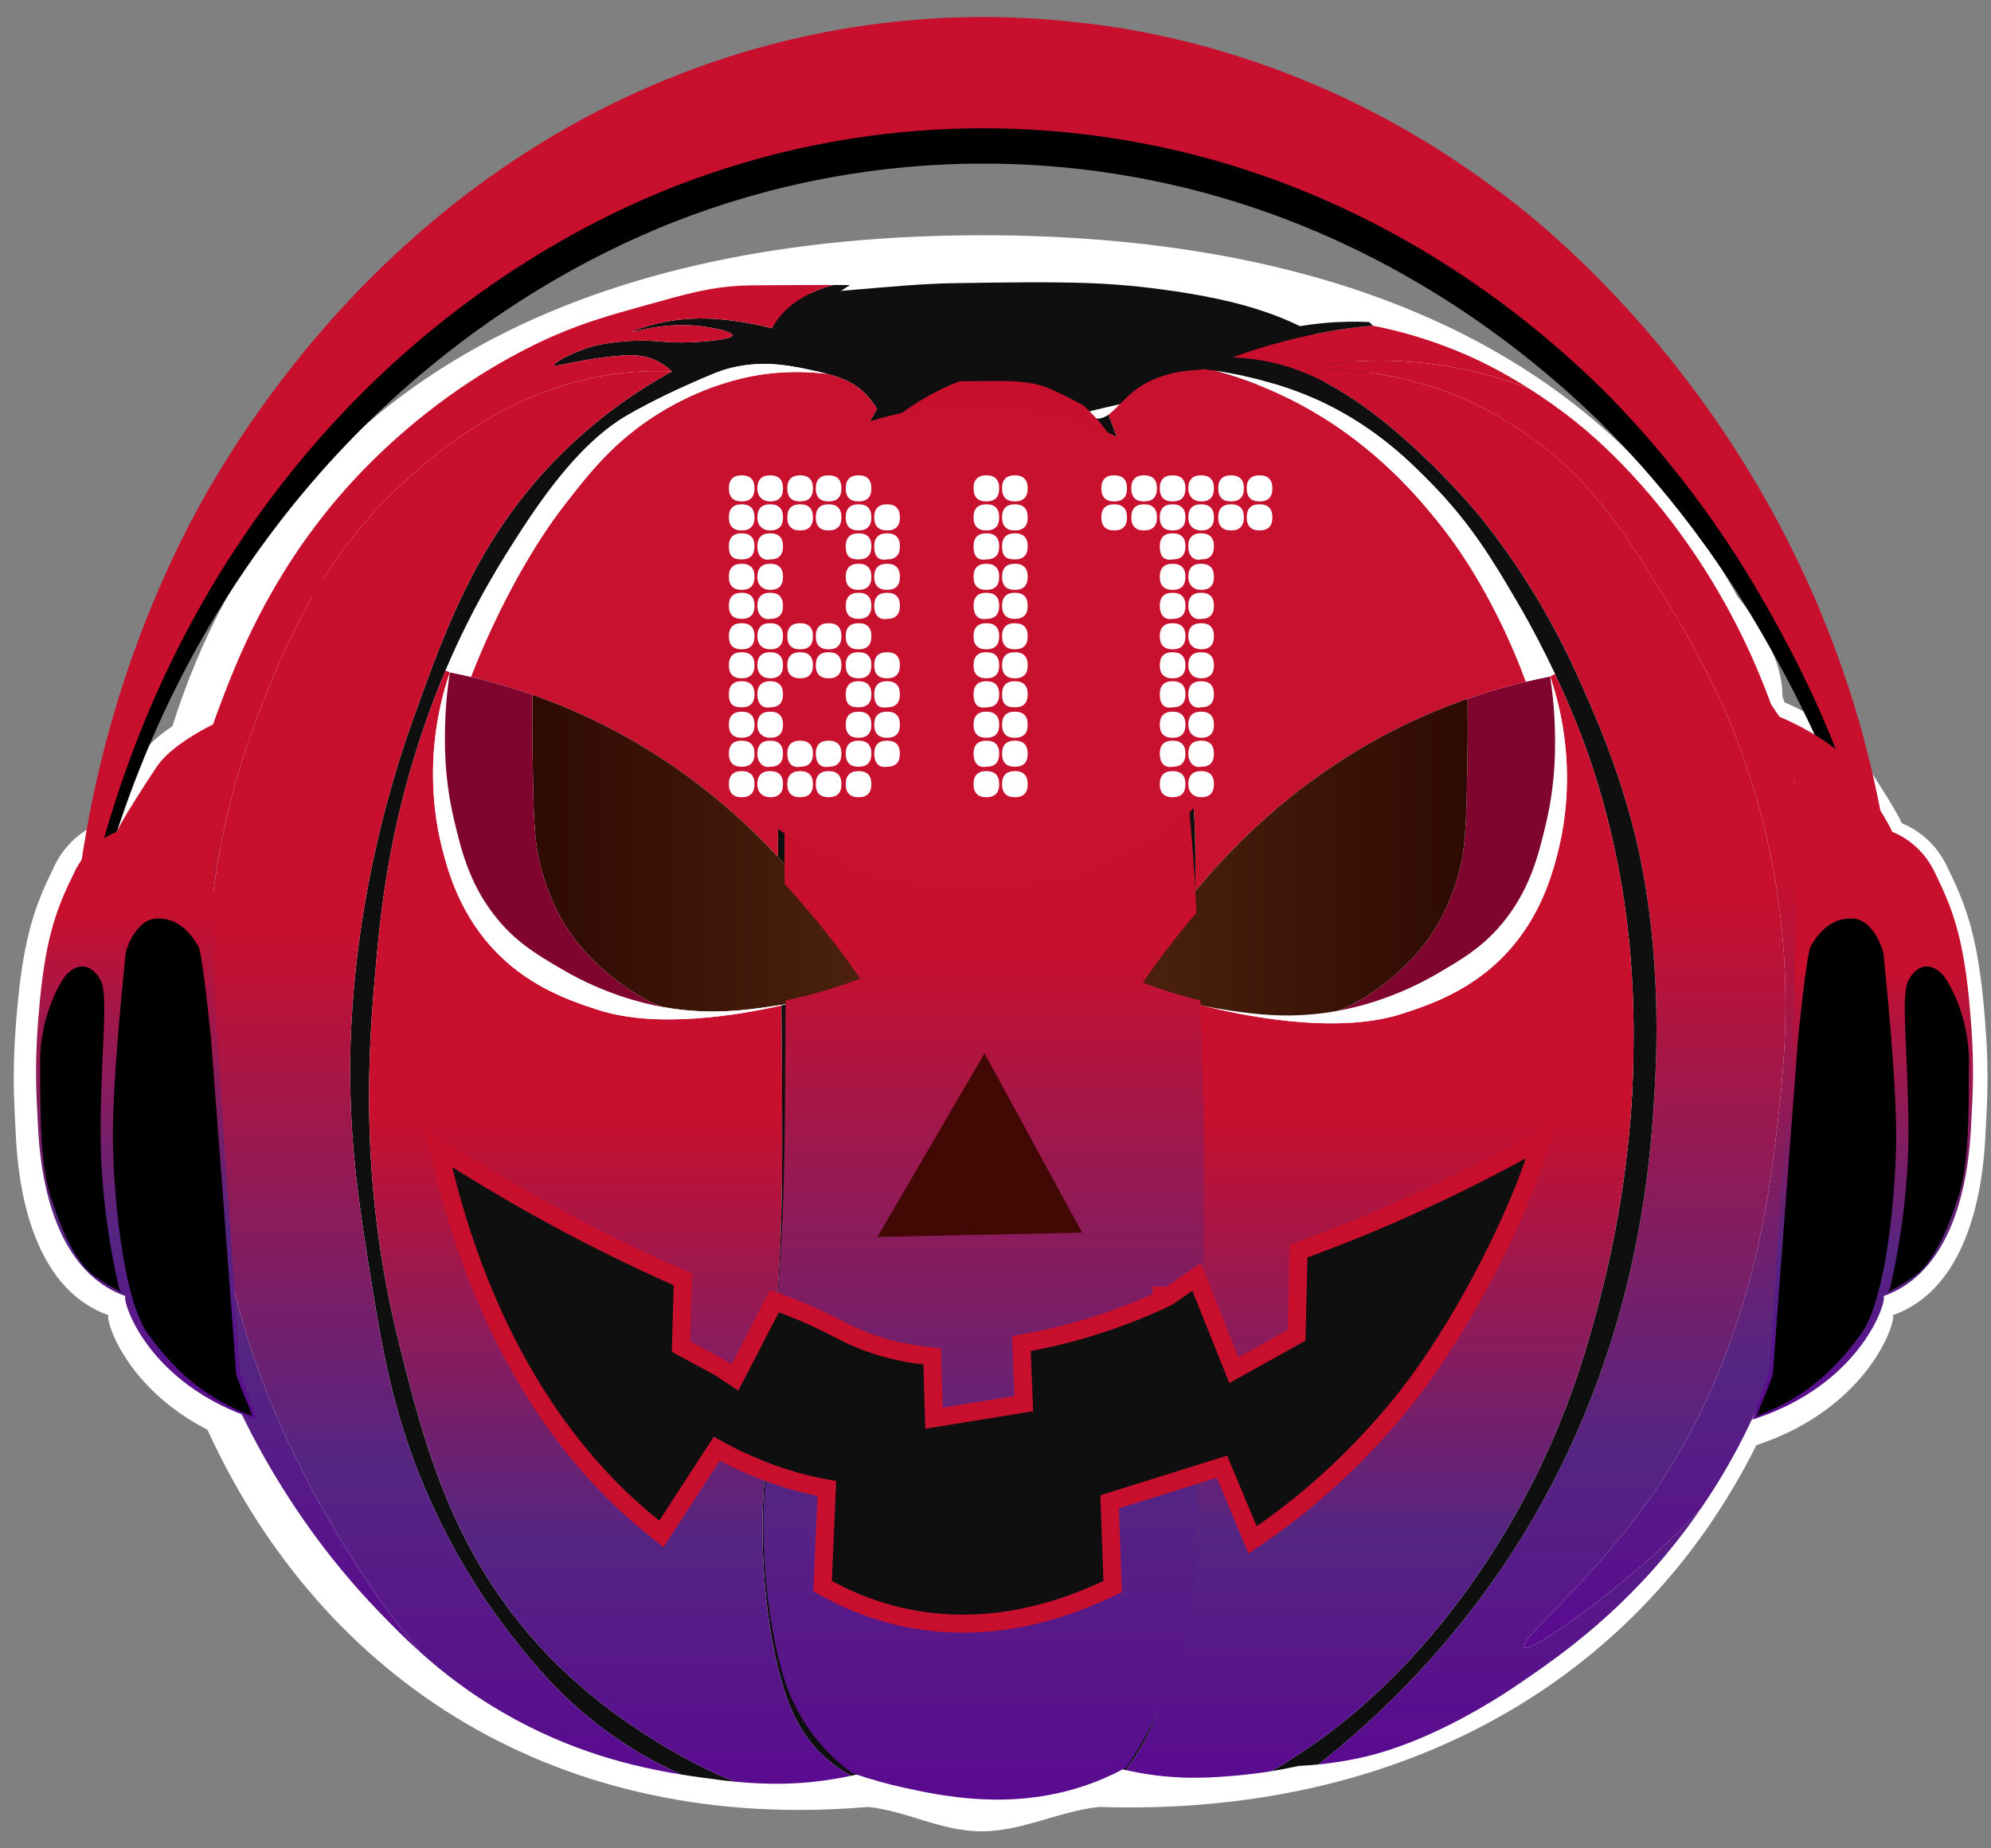 <svg width="112" height="104" viewBox="0 0 112 104" fill="none" xmlns="http://www.w3.org/2000/svg">
<rect x="0" y="0" width="112" height="104" fill="#808080" stroke="none"/>
<path d="M55.267 13.237C73.7 13.237 89.709 18.884 97.762 33.601C98.972 35.07 100.285 37.146 100.265 39.18C100.306 39.293 100.347 39.405 100.387 39.519C100.985 39.777 103.62 40.974 104.608 42.446C105.724 44.111 106.965 46.127 106.965 46.303C107.089 46.391 108.702 46.917 109.571 48.845C110.563 50.861 111.184 52.527 111.556 56.208C111.928 59.978 111.804 61.644 111.68 64.011C111.556 66.378 110.935 72.426 106.469 74.004C106.715 74.18 105.249 79.184 98.8 81.316C92.156 94.657 78.711 102.228 61.82 101.67C59.621 101.899 57.48 103.044 55.211 103.044C52.954 103.044 51.012 101.899 48.837 101.67C31.555 103.16 18.207 94.743 11.667 80.443C7 78.057 5.891 74.159 6.108 74.004C1.641 72.426 1.021 66.377 0.897 64.01C0.773 61.643 0.649 59.977 1.021 56.208C1.393 52.527 2.014 50.861 3.006 48.845C3.875 46.917 5.488 46.391 5.612 46.303C5.612 46.128 6.852 44.111 7.969 42.446C8.362 41.86 9.016 41.318 9.698 40.861C16.068 20.709 34.063 13.237 55.267 13.237Z" fill="white"/>
<path d="M56.205 58.691V58.693L50.181 69.027L52.958 63.428L55.734 57.826L56.205 58.691Z" fill="#80052E"/>
<path d="M74.779 19.299C75.966 20.072 76.907 20.885 77.617 21.574C73.115 21.321 66.305 21.658 59.772 23.561C57.352 24.264 55.159 25.102 53.203 25.983C53.073 25.672 52.887 25.315 52.633 24.908C50.648 21.767 47.412 20.593 45.391 19.523C43.921 18.745 42.721 17.833 41.613 16.728C45.85 16.624 50.361 15.985 53.579 15.935C59.67 15.836 61.993 15.846 65.229 16.267C70.12 16.907 72.652 17.912 74.779 19.299Z" fill="#0F0F0F"/>
<path d="M102.182 50.678C102.682 54.154 103.568 60.717 101.915 68.98C101.176 72.673 99.906 78.706 95.719 84.826C95.718 84.828 95.716 84.831 95.715 84.833C94.549 86.176 92.364 88.183 89.974 90.033C89.801 90.168 86.035 93.071 85.727 92.679C85.405 92.272 89.441 89.097 92.784 84.35C98.523 76.2 99.539 67.218 100.008 63.082C100.39 59.711 100.949 54.378 99.507 47.675C97.976 40.564 95.044 35.859 92.717 32.126C90.382 28.379 88.616 26.549 86.897 25.192C84.57 23.354 82.413 22.451 81.545 22.116C77.52 20.566 74.488 20.926 74.488 20.687C74.494 20.42 78.283 19.881 82.65 20.843C84.05 21.151 85.201 21.548 86.025 21.87C86.839 22.388 87.737 23.013 88.67 23.761C89.614 24.517 93.276 27.552 96.563 33.126C100.576 39.932 101.559 46.337 102.182 50.678Z" fill="url(#paint0_linear_10_157)"/>
<path d="M99.507 47.675C100.949 54.378 100.39 59.711 100.008 63.082C99.54 67.218 98.523 76.2 92.784 84.35C89.441 89.097 85.405 92.272 85.727 92.679C86.036 93.071 89.801 90.167 89.974 90.033C92.364 88.183 94.549 86.176 95.715 84.833C95.483 85.172 95.242 85.511 94.991 85.851C91.54 90.529 87.844 93.104 85.593 94.645C80.782 97.935 77.397 98.724 76.395 98.934C75.559 99.111 74.801 99.217 74.153 99.281C77.829 96.407 82.521 91.825 86.228 85.458C92.299 75.028 92.901 65.044 93.118 60.579C93.469 53.374 92.32 48.393 92.014 47.139C91.189 43.742 90.125 41.224 89.506 39.774C88.518 37.46 86.791 33.495 83.385 29.23C83.385 29.23 79.802 24.741 75.591 22.116C73.986 21.115 72.739 20.717 72.112 20.543C70.984 20.232 70.004 20.139 69.304 20.115C70.945 19.493 73.229 18.868 75.391 18.541C76.024 18.447 76.639 18.376 77.231 18.327C78.607 18.597 80.406 19.067 82.415 19.936C82.935 20.161 84.294 20.769 86.026 21.869C85.201 21.547 84.05 21.151 82.65 20.843C78.283 19.88 74.494 20.42 74.488 20.687C74.488 20.925 77.521 20.566 81.545 22.116C82.414 22.451 84.57 23.354 86.897 25.191C88.617 26.549 90.382 28.379 92.718 32.125C95.044 35.859 97.976 40.564 99.507 47.675Z" fill="url(#paint1_linear_10_157)"/>
<path d="M92.014 47.139C92.32 48.393 93.469 53.374 93.118 60.58C92.9 65.044 92.299 75.029 86.228 85.458C82.521 91.825 77.829 96.407 74.152 99.282C73.737 99.323 73.366 99.348 73.049 99.364C72.505 99.485 71.993 99.582 71.514 99.659C72.526 99.075 73.796 98.265 75.189 97.184C75.663 96.816 77.327 95.502 79.237 93.466C82.728 89.743 84.933 85.851 85.894 84.029C88.355 79.351 89.401 75.393 90.04 72.912C91.697 66.492 91.853 61.328 91.881 59.686C91.93 56.62 91.979 50.463 89.572 43.136C89.385 42.561 88.717 40.569 87.469 37.916C86.885 36.677 86.174 35.292 85.325 33.842C84.019 31.611 82.76 29.491 80.508 27.193C79.345 26.006 77.538 24.194 74.655 22.76C72.396 21.638 69.867 21.069 68.265 20.842C68.07 20.815 67.889 20.791 67.723 20.774C67.945 20.744 68.186 20.697 68.468 20.616C69.054 20.447 69.231 20.302 69.304 20.116C70.004 20.14 70.984 20.233 72.112 20.544C72.739 20.717 73.985 21.115 75.591 22.116C79.801 24.742 83.385 29.23 83.385 29.23C86.79 33.496 88.517 37.46 89.506 39.775C90.125 41.224 91.188 43.742 92.014 47.139Z" fill="#0F0F0F"/>
<path d="M91.881 59.686C91.93 56.62 91.979 50.463 89.572 43.136C89.385 42.561 88.717 40.569 87.469 37.916L87.198 38.06C87.529 39.025 87.907 40.403 88.067 42.098C88.33 44.877 87.861 47.004 87.699 47.675C87.433 48.78 86.939 50.749 85.558 52.643C83.441 55.551 80.547 56.494 78.869 57.04C75.067 58.278 69.55 57.059 67.728 56.599C67.725 56.599 67.723 56.598 67.72 56.598C67.565 56.566 67.41 56.532 67.259 56.497C67.259 56.617 67.261 56.738 67.262 56.861C67.344 64.736 67.507 64.277 67.497 69.73C67.494 71.546 67.473 72.686 67.442 73.576L67.072 83.033L67.063 83.456C67.063 83.456 66.97 88.257 66.026 93.214C65.841 94.182 65.479 95.867 64.486 97.755C64.065 98.557 63.644 99.179 63.339 99.597V99.599C63.572 99.651 63.832 99.706 64.118 99.757C66.426 100.172 68.261 100.02 69.604 99.899C70.149 99.85 70.79 99.776 71.512 99.659H71.514C72.526 99.075 73.796 98.265 75.189 97.183C75.663 96.815 77.327 95.502 79.237 93.465C82.728 89.743 84.933 85.851 85.894 84.029C88.355 79.351 89.401 75.393 90.04 72.911C91.697 66.492 91.853 61.328 91.881 59.686Z" fill="url(#paint2_linear_10_157)"/>
<path d="M88.067 42.098C88.33 44.877 87.862 47.004 87.699 47.675C87.433 48.78 86.94 50.748 85.558 52.643C83.442 55.551 80.547 56.493 78.869 57.04C75.067 58.278 69.551 57.059 67.728 56.599C68.198 56.699 68.689 56.787 69.204 56.861C70.605 57.063 72.38 57.305 74.689 56.969C74.828 56.948 74.996 56.921 75.189 56.887C76.367 56.677 78.499 56.154 80.843 54.788C82.294 53.944 83.571 53.199 84.756 51.642C86.138 49.828 86.576 47.979 86.963 46.351C87.531 43.966 87.492 41.999 87.466 40.99C87.435 39.792 87.312 38.788 87.198 38.06C87.529 39.024 87.907 40.403 88.067 42.098Z" fill="white"/>
<path d="M87.466 40.99C87.492 41.999 87.531 43.966 86.963 46.352C86.576 47.979 86.137 49.828 84.756 51.642C83.571 53.199 82.293 53.944 80.843 54.789C78.498 56.154 76.367 56.677 75.189 56.887C76.113 56.601 77.875 55.595 79.472 53.895C81.24 52.01 81.837 49.923 82.081 49.034C82.474 47.597 82.499 45.883 82.551 42.457C82.571 41.153 82.562 40.07 82.551 39.32C83.724 38.908 84.827 38.597 85.829 38.357C86.31 38.241 86.767 38.144 87.198 38.06C87.312 38.788 87.434 39.792 87.466 40.99Z" fill="#80052E"/>
<path d="M87.468 37.916L87.198 38.06C86.767 38.144 86.31 38.242 85.829 38.357C84.972 36.022 83.303 32.316 80.776 29.23C79.602 27.796 76.972 24.65 72.514 22.438C70.83 21.603 69.336 21.124 68.265 20.843V20.842C69.867 21.069 72.396 21.637 74.654 22.76C77.538 24.194 79.345 26.006 80.507 27.193C82.76 29.49 84.019 31.611 85.325 33.841C86.174 35.292 86.885 36.677 87.468 37.916Z" fill="white"/>
<path d="M82.551 39.32C80.212 40.135 77.593 41.341 74.922 43.136C71.316 45.559 68.8 48.264 67.24 50.144C67.249 47.613 67.251 46.518 67.063 44.244C66.587 38.471 65.658 34.38 65.391 33.234C64.459 29.26 63.318 25.776 62.346 23.336C62.971 22.894 63.563 21.881 65.021 21.295C65.079 21.271 65.135 21.251 65.191 21.23C65.748 21.025 66.227 20.937 66.227 20.937C66.803 20.831 67.212 20.845 67.72 20.774C67.722 20.774 67.722 20.774 67.723 20.774C67.889 20.791 68.07 20.815 68.265 20.842V20.843C69.336 21.125 70.83 21.603 72.514 22.438C76.972 24.65 79.602 27.796 80.776 29.23C83.303 32.316 84.972 36.022 85.829 38.357C84.827 38.597 83.724 38.908 82.551 39.32Z" fill="#C8112F"/>
<path d="M82.551 39.32C82.562 40.07 82.571 41.153 82.551 42.457C82.499 45.883 82.474 47.597 82.081 49.034C81.837 49.923 81.24 52.01 79.472 53.895C77.875 55.595 76.113 56.601 75.189 56.887C74.996 56.922 74.827 56.949 74.689 56.969C72.379 57.305 70.605 57.064 69.203 56.862C68.689 56.787 68.197 56.699 67.728 56.599C67.725 56.599 67.723 56.598 67.72 56.598C67.565 56.566 67.41 56.532 67.259 56.497C66.986 56.432 66.72 56.366 66.463 56.298C65.292 55.981 64.3 55.616 63.517 55.289C64.119 54.315 64.984 53.001 66.126 51.535C66.171 51.478 66.215 51.419 66.264 51.36C66.532 51.015 66.857 50.605 67.24 50.144C68.8 48.264 71.316 45.559 74.922 43.136C77.593 41.341 80.212 40.135 82.551 39.32Z" fill="url(#paint3_linear_10_157)"/>
<path d="M77.03 18.123C77.105 18.196 77.172 18.264 77.231 18.327C76.639 18.376 76.024 18.447 75.39 18.541C73.229 18.868 70.945 19.493 69.304 20.115C69.344 20.01 69.375 19.828 69.251 19.528C69.874 19.247 70.573 18.98 71.344 18.756C73.426 18.15 75.596 18.043 77.03 18.123Z" fill="#0F0F0F"/>
<path d="M67.262 56.861C67.344 64.736 67.508 64.277 67.497 69.73C67.494 71.546 67.474 72.686 67.442 73.576L66.627 74.056L66.567 74.054C66.71 65.412 66.627 62.045 66.627 62.045C66.575 59.893 66.521 58.016 66.463 56.298C66.72 56.366 66.986 56.432 67.259 56.497C67.259 56.617 67.261 56.738 67.262 56.861Z" fill="#0F0F0F"/>
<path d="M62.126 23.466C62.201 23.433 62.274 23.39 62.346 23.336C63.318 25.776 64.459 29.26 65.391 33.234C65.658 34.38 66.587 38.47 67.063 44.244C67.251 46.517 67.249 47.613 67.24 50.144C66.858 50.605 66.533 51.015 66.264 51.36C66.231 50.651 66.196 49.951 66.159 49.247C66.159 49.247 65.896 44.257 64.922 35.772C64.922 35.772 64.6 32.978 62.848 26.906C62.708 26.423 62.402 25.406 61.677 24.298C61.234 23.619 60.78 23.13 60.46 22.82L60.461 22.819C61.411 23.412 61.342 23.51 61.611 23.546C61.799 23.572 61.968 23.54 62.126 23.466Z" fill="#0F0F0F"/>
<path d="M66.369 83.216C66.602 83.155 66.837 83.095 67.072 83.033C67.069 83.17 67.066 83.312 67.063 83.456C67.063 83.456 66.97 88.257 66.026 93.215C65.841 94.182 65.479 95.867 64.487 97.755C64.066 98.557 63.644 99.179 63.339 99.597V99.599C63.083 99.541 62.861 99.484 62.681 99.435C63.389 98.243 64.674 95.938 65.391 93.358C66.15 90.617 66.228 88.402 66.259 87.281C66.301 85.858 66.336 84.503 66.369 83.216Z" fill="#0F0F0F"/>
<path d="M54.11 21.451C53.104 21.847 51.37 22.826 50.037 24.261C48.22 26.217 47.588 28.467 47.026 30.982C45.486 37.894 45.214 43.546 45.187 44.171C45.081 46.603 45.09 47.847 45.114 49.739C44.721 49.271 44.27 48.756 43.762 48.21C43.75 47.024 43.769 45.805 43.849 44.136C44.075 39.4 44.24 36.296 45.354 32.304C46.489 28.241 48.087 25.106 49.336 23.011C49.188 22.762 48.953 22.417 48.598 22.081C48.092 21.598 47.508 21.293 46.535 21.038C46.405 21.003 46.269 20.97 46.124 20.936C44.565 20.583 43.076 20.244 41.173 20.687C40.491 20.847 39.837 21.139 38.531 21.723C36.975 22.421 35.705 23.115 35.22 23.404C33.134 24.643 31.261 26.876 29.4 29.73C28.324 31.382 26.655 33.979 25.068 37.722C24.47 39.133 23.884 40.708 23.346 42.457C21.774 47.566 21.384 51.652 21.139 54.395C20.746 58.772 20.128 66.383 22.476 75.7C23.847 81.135 25.336 87.043 30.203 92.465C33.935 96.621 38.724 99.2 41.308 100.245C41.039 100.219 40.761 100.188 40.472 100.15C39.838 100.068 39.122 99.975 38.333 99.848C38.331 99.848 38.331 99.847 38.33 99.847C37.334 99.406 36.006 98.732 34.551 97.719C31.738 95.761 30.044 93.645 28.831 92.108C27.757 90.744 25.882 88.158 24.216 84.457C22.124 79.814 21.484 75.917 20.703 70.946C20.236 67.97 19.753 64.89 19.7 60.865C19.669 58.492 19.715 50.264 23.279 40.348C25.155 35.127 26.968 30.081 31.641 25.477C33.935 23.216 36.189 21.779 37.795 20.902C37.637 20.749 37.392 20.542 37.059 20.365C36.25 19.933 35.474 19.969 34.953 20.008C32.698 20.177 31.221 20.69 31.172 20.543C31.134 20.425 32.026 19.909 33.045 19.579C33.331 19.486 34.08 19.261 35.421 19.186C36.991 19.096 37.278 19.328 38.898 19.257C39.684 19.222 41.197 19.099 41.208 18.863C41.215 18.668 40.182 18.474 39.969 18.434C37.545 17.997 35.564 18.732 35.554 18.685C35.554 18.641 36.934 18.035 38.866 17.934C40.172 17.866 41.323 18.052 41.909 18.148C42.531 18.253 43.047 18.374 43.415 18.47C43.592 18.161 43.849 17.79 44.217 17.433C45.079 16.601 46.403 16.127 46.891 16.036C46.892 16.036 46.892 16.036 46.894 16.036C47.242 16.038 47.549 16.038 47.806 16.039C47.558 16.219 47.168 16.443 46.023 17.22C44.688 18.125 44.378 18.39 44.418 18.649C44.435 18.758 44.511 18.835 44.635 18.903C44.858 19.026 45.245 19.116 45.756 19.293C47.219 19.8 47.535 20.275 48.468 20.715C48.625 20.791 48.799 20.864 49 20.936C49.757 21.211 50.43 21.262 51.776 21.366C52.646 21.432 53.419 21.45 54.11 21.451Z" fill="#0F0F0F"/>
<path d="M48.599 22.081C48.953 22.418 49.188 22.762 49.336 23.011C48.087 25.106 46.489 28.242 45.354 32.304C44.241 36.296 44.075 39.4 43.849 44.137C43.769 45.805 43.75 47.024 43.762 48.21C42.242 46.579 40.199 44.672 37.583 42.913C34.911 41.118 32.294 39.913 29.955 39.097C28.709 38.661 27.541 38.336 26.49 38.092C28.149 33.829 30.172 30.463 31.675 28.515C33.133 26.625 34.539 24.835 36.993 23.297C39.883 21.483 42.475 21.116 43.113 21.038C44.512 20.864 45.697 20.935 46.535 21.038C47.508 21.294 48.092 21.598 48.599 22.081Z" fill="#C8112F"/>
<path d="M46.38 51.314C47.52 52.78 48.386 54.092 48.988 55.066C48.015 55.474 46.719 55.94 45.155 56.296C45.034 56.323 44.911 56.352 44.785 56.377C44.517 56.434 44.24 56.487 43.957 56.536C43.743 56.574 43.524 56.609 43.302 56.64C41.9 56.841 40.125 57.084 37.817 56.748C37.678 56.727 37.51 56.7 37.315 56.666C36.393 56.38 34.631 55.374 33.034 53.672C31.265 51.789 30.669 49.7 30.425 48.811C30.032 47.375 30.007 45.662 29.955 42.234C29.934 40.929 29.943 39.846 29.955 39.097C32.294 39.913 34.911 41.118 37.582 42.913C40.199 44.672 42.242 46.579 43.762 48.21C44.27 48.756 44.721 49.271 45.114 49.74C45.632 50.357 46.052 50.894 46.38 51.314Z" fill="url(#paint4_linear_10_157)"/>
<path d="M48.566 99.757C48.362 99.808 48.135 99.861 47.886 99.915H47.885C47.403 99.659 46.727 99.234 46.057 98.541C45.048 97.496 44.493 96.295 44.118 95.109C42.639 90.447 42.912 84.816 42.912 84.816C42.995 83.104 43.079 81.677 43.162 80.433C43.514 80.586 43.881 80.736 44.269 80.878C44.199 82.013 44.127 83.23 44.05 84.53C44.05 84.53 43.796 88.846 44.819 93.395C45.075 94.533 45.489 96.015 46.526 97.54C47.242 98.594 48.015 99.312 48.566 99.757Z" fill="#0F0F0F"/>
<path d="M45.756 100.257C46.57 100.169 47.288 100.043 47.885 99.915C47.403 99.659 46.727 99.234 46.058 98.541C45.049 97.496 44.493 96.294 44.118 95.109C42.639 90.447 42.912 84.815 42.912 84.815C42.995 83.104 43.079 81.677 43.162 80.433L43.555 75.275C43.663 73.923 43.763 72.599 43.849 70.981C44.026 67.659 44.012 64.908 43.984 59.429L43.983 59.364C43.978 58.334 43.969 57.411 43.958 56.574C41.638 57.098 36.975 57.907 33.637 56.819C31.957 56.273 29.063 55.33 26.946 52.422C25.566 50.526 25.073 48.559 24.805 47.454C24.645 46.783 24.176 44.656 24.438 41.877C24.597 40.182 24.977 38.802 25.308 37.837L25.068 37.722C24.47 39.133 23.884 40.708 23.346 42.457C21.774 47.566 21.384 51.651 21.139 54.395C20.746 58.772 20.128 66.383 22.476 75.7L22.477 75.704C23.848 81.138 25.337 87.044 30.203 92.465C33.935 96.621 38.724 99.2 41.308 100.245C43.455 100.458 44.95 100.344 45.756 100.257Z" fill="url(#paint5_linear_10_157)"/>
<path d="M44.954 16.039C45.687 16.036 46.341 16.036 46.891 16.036C46.403 16.127 45.08 16.601 44.217 17.433C43.849 17.79 43.592 18.161 43.415 18.47C43.047 18.374 42.531 18.253 41.909 18.148C41.323 18.052 40.172 17.866 38.866 17.934C36.934 18.035 35.554 18.641 35.554 18.685C35.564 18.732 37.545 17.997 39.97 18.434C40.182 18.474 41.215 18.668 41.208 18.863C41.197 19.099 39.685 19.222 38.899 19.257C37.278 19.328 36.992 19.096 35.421 19.186C34.08 19.261 33.331 19.486 33.046 19.579C32.026 19.909 31.134 20.425 31.172 20.543C31.221 20.69 32.699 20.177 34.953 20.008C35.474 19.969 36.25 19.932 37.059 20.365C37.392 20.542 37.637 20.749 37.795 20.902C37.259 20.875 36.497 20.862 35.588 20.932C29.279 21.421 24.85 25.237 23.044 26.835C18.105 31.208 16.013 36.385 14.617 39.954C11.257 48.538 11.48 56.126 11.672 61.007C11.811 64.514 12.067 69.956 14.349 76.558C16.84 83.764 21.188 90.084 23.684 93.003C22.742 92.16 21.966 91.362 21.306 90.677C15.339 84.492 12.677 77.763 11.807 75.343C8.78 66.929 9.103 59.781 9.365 55.038C9.545 51.77 9.889 46.299 12.341 39.774C13.305 37.212 15.098 32.562 19.099 27.907C19.976 26.885 22.297 24.309 25.854 21.866C28.429 20.1 30.562 19.151 31.14 18.9C32.93 18.122 34.303 17.738 36.29 17.184C38.717 16.506 39.93 16.169 41.642 16.075C42.107 16.05 43.056 16.047 44.954 16.039Z" fill="url(#paint6_linear_10_157)"/>
<path d="M46.124 20.937C46.269 20.97 46.405 21.003 46.535 21.038C45.697 20.935 44.512 20.864 43.113 21.038C42.475 21.116 39.882 21.483 36.993 23.297C34.539 24.834 33.133 26.625 31.675 28.515C30.172 30.463 28.148 33.829 26.489 38.092C26.077 37.995 25.683 37.911 25.308 37.837L25.068 37.722C26.655 33.979 28.324 31.382 29.4 29.73C31.261 26.876 33.134 24.643 35.22 23.404C35.705 23.115 36.975 22.421 38.531 21.723C39.837 21.139 40.491 20.846 41.174 20.687C43.076 20.244 44.565 20.583 46.124 20.937Z" fill="white"/>
<path d="M45.155 56.297C45.155 56.48 45.153 56.669 45.153 56.862C45.131 63.617 45.119 66.996 44.886 70.91C44.844 71.6 44.778 72.673 44.688 74.107C44.567 74.073 44.455 74.045 44.351 74.02C44.087 74.438 43.821 74.857 43.555 75.275C43.663 73.924 43.763 72.599 43.849 70.981C44.026 67.646 44.011 64.887 43.983 59.364C43.977 58.335 43.968 57.411 43.958 56.574C44.283 56.502 44.562 56.434 44.785 56.377C44.911 56.352 45.034 56.323 45.155 56.297Z" fill="#0F0F0F"/>
<path d="M43.957 56.536C43.957 56.549 43.958 56.562 43.958 56.574C41.637 57.098 36.975 57.907 33.636 56.819C31.957 56.273 29.063 55.33 26.946 52.422C25.566 50.526 25.073 48.559 24.805 47.454C24.644 46.783 24.176 44.656 24.437 41.877C24.597 40.182 24.977 38.802 25.308 37.837C25.192 38.567 25.071 39.569 25.04 40.769C25.014 41.776 24.975 43.745 25.542 46.131C25.928 47.758 26.368 49.607 27.75 51.421C28.934 52.976 30.212 53.721 31.663 54.566C34.007 55.932 36.138 56.454 37.315 56.666C37.51 56.701 37.678 56.727 37.817 56.748C40.125 57.084 41.9 56.841 43.302 56.641C43.524 56.609 43.743 56.574 43.957 56.536Z" fill="white"/>
<path d="M67.635 74.055C67.792 65.412 67.702 62.045 67.702 62.045C67.645 59.893 67.585 58.016 67.522 56.298C66.239 55.981 65.153 55.616 64.296 55.289C64.954 54.315 65.902 53.002 67.153 51.535C67.201 51.478 67.25 51.42 67.303 51.36C67.268 50.651 67.229 49.951 67.189 49.247C67.189 49.247 66.901 44.257 65.834 35.773C65.834 35.773 65.482 32.978 63.563 26.906C63.409 26.423 63.074 25.406 62.28 24.298C61.795 23.619 61.298 23.13 60.947 22.82L60.949 22.819C60.916 22.801 60.882 22.782 60.847 22.762L60.847 22.762C60.825 22.75 60.802 22.737 60.779 22.724C60.779 22.724 60.041 22.315 59.13 21.903C58.043 21.41 56.837 21.424 55.167 21.443C54.8 21.447 54.41 21.452 53.993 21.451C52.892 21.848 50.992 22.826 49.533 24.262C47.543 26.218 46.85 28.467 46.236 30.982C44.548 37.894 44.251 43.546 44.221 44.172C44.105 46.603 44.115 47.847 44.141 49.74C44.708 50.357 45.168 50.894 45.527 51.314C46.776 52.78 47.724 54.092 48.384 55.066C47.318 55.474 45.899 55.94 44.186 56.296C44.186 56.387 44.185 56.479 44.185 56.572L44.185 56.572C44.184 56.668 44.184 56.764 44.184 56.862C44.16 63.617 44.147 66.996 43.891 70.909C43.846 71.6 43.773 72.673 43.675 74.107L43.215 80.878C43.139 82.013 43.06 83.23 42.976 84.53C42.976 84.53 42.697 88.846 43.819 93.395C44.099 94.533 44.551 96.015 45.687 97.54C46.472 98.593 47.318 99.312 47.922 99.757C48.999 100.133 49.978 100.395 50.816 100.579C53.035 101.069 56.831 101.86 60.926 100.507C61.929 100.175 62.753 99.781 63.38 99.435C64.155 98.243 65.563 95.938 66.347 93.358C67.179 90.617 67.265 88.403 67.299 87.281C67.344 85.857 67.383 84.503 67.418 83.216L67.635 74.055Z" fill="url(#paint7_linear_10_157)"/>
<path d="M57.892 63.877L60.87 69.357L55.115 69.477L49.359 69.597L55.383 59.263L57.892 63.877Z" fill="#410804"/>
<path d="M35.588 20.932C36.496 20.862 37.259 20.875 37.795 20.902C36.189 21.78 33.935 23.216 31.641 25.477C26.968 30.081 25.155 35.127 23.279 40.348C19.715 50.264 19.669 58.492 19.7 60.865C19.753 64.89 20.236 67.97 20.703 70.946C21.484 75.917 22.124 79.814 24.216 84.457C25.882 88.157 27.757 90.744 28.831 92.108C30.044 93.645 31.738 95.761 34.551 97.719C36.006 98.732 37.334 99.406 38.33 99.847C35.628 99.411 32.1 98.568 28.296 96.361C26.404 95.264 24.904 94.095 23.684 93.003C21.188 90.084 16.84 83.764 14.349 76.558C12.067 69.956 11.811 64.514 11.672 61.008C11.48 56.126 11.257 48.538 14.617 39.955C16.013 36.385 18.104 31.208 23.044 26.835C24.85 25.237 29.279 21.421 35.588 20.932Z" fill="url(#paint8_linear_10_157)"/>
<path d="M37.315 56.666C36.138 56.454 34.007 55.932 31.663 54.566C30.212 53.721 28.934 52.976 27.75 51.421C26.368 49.607 25.928 47.758 25.542 46.131C24.975 43.745 25.014 41.776 25.04 40.769C25.071 39.569 25.192 38.567 25.308 37.837C25.683 37.912 26.077 37.995 26.489 38.092C27.541 38.336 28.708 38.662 29.955 39.097C29.943 39.846 29.934 40.929 29.955 42.234C30.007 45.662 30.032 47.375 30.425 48.812C30.669 49.7 31.265 51.789 33.034 53.672C34.631 55.374 36.393 56.38 37.315 56.666Z" fill="#80052E"/>
<path d="M86.309 65.339C85.227 68.541 82.736 73.694 79.814 77.697C79.262 78.456 76.943 81.573 73.267 84.571C72.351 85.319 71.556 85.893 70.975 86.293L70.46 86.648L70.22 86.07C69.726 84.888 69.232 83.707 68.739 82.525C68.019 82.75 67.297 82.977 66.578 83.201L66.576 83.2C66.337 83.275 66.082 83.356 65.843 83.431V83.432C65.211 83.63 64.579 83.828 63.947 84.025C63.438 84.185 62.928 84.344 62.419 84.503C62.474 85.98 62.528 87.457 62.581 88.934L62.593 89.268L62.291 89.411C59.448 90.755 54.516 92.391 49.047 90.502C48.148 90.192 47.317 89.813 46.551 89.398L46.273 89.247L46.286 88.93L46.513 83.755C45.929 83.649 45.315 83.51 44.677 83.328C43.761 83.067 42.909 82.75 42.125 82.407V82.406C41.705 82.224 41.307 82.033 40.928 81.838V81.837C40.719 81.73 40.517 81.619 40.321 81.51C39.383 82.953 38.45 84.394 37.511 85.838L37.205 86.308L36.769 85.957C35.711 85.11 34.618 84.105 33.534 82.914C28.375 77.249 26.044 70.284 24.946 65.787L24.648 64.57L25.708 65.238C27.677 66.479 29.796 67.72 32.065 68.921C34.155 70.028 36.174 70.998 38.103 71.851L38.414 71.988L38.405 72.329C38.387 72.954 38.37 73.577 38.352 74.201C38.337 74.721 38.322 75.242 38.307 75.762L40.505 76.954L40.525 76.965L40.544 76.978L41.342 77.51L42.125 75.997V75.996L42.182 75.886L43.359 73.609L43.563 73.214L43.981 73.364C44.172 73.433 44.372 73.508 44.58 73.59L45.225 73.854C45.8 74.099 46.259 74.32 46.648 74.516L47.649 75.025L47.65 75.025C48.556 75.468 49.874 75.975 51.644 76.225L52.004 76.272L52.439 76.322L52.452 76.76C52.481 77.767 52.511 78.784 52.54 79.795C53.362 79.662 54.184 79.53 55.005 79.398C55.869 79.258 56.732 79.117 57.595 78.978C57.555 77.997 57.514 77.016 57.474 76.037L57.456 75.598L57.889 75.518C58.908 75.33 60.002 75.075 61.152 74.728L61.153 74.727C62.698 74.263 64.101 73.71 65.351 73.134V72.904L65.77 72.917L66.492 72.415L66.784 72.21L67.309 71.844L67.546 72.438L69.412 77.098C70.589 76.444 71.763 75.788 72.939 75.133C72.972 73.666 73.006 72.211 73.039 70.74L73.047 70.395L73.372 70.276C74.916 69.713 76.51 69.079 78.145 68.37C80.805 67.216 83.287 65.986 85.586 64.732L86.724 64.112L86.309 65.339Z" fill="#0F0F0F" stroke="#C8102E" stroke-width="1.014"/>
<path d="M4.142 54.237C4.57 49.149 5.94 40.858 10.394 32.002C12.107 28.61 20.158 13.535 37.46 6.468C46.881 2.605 55.275 2.7 59.9 3.171C64.097 3.548 73.947 5.055 83.968 12.498C86.366 14.194 99.557 24.276 104.781 43.308C105.98 47.736 106.494 51.599 106.666 54.425L106.237 54.52C106.237 54.331 106.152 53.954 106.066 53.577C105.895 52.824 105.638 51.787 105.295 50.562C104.61 47.924 103.925 45.852 103.582 45.004C101.612 39.445 98.015 33.792 97.587 33.132C95.874 30.494 93.39 27.102 89.964 23.71C86.366 20.224 77.459 12.404 63.755 9.954C59.044 9.107 49.194 8.07 37.888 12.498C33.862 14.1 22.642 19.094 13.82 32.002C7.825 40.764 5.598 49.432 4.57 54.425L4.142 54.237Z" fill="black"/>
<path d="M4.142 52.251C4.57 47.163 5.94 38.872 10.394 30.015C12.107 26.623 20.158 11.549 37.46 4.482C46.881 0.619 55.275 0.714 59.9 1.185C64.097 1.562 73.947 3.069 83.968 10.512C86.366 12.208 99.557 22.29 104.781 41.322C105.98 45.75 106.494 49.613 106.666 52.439L106.237 52.533C106.237 52.345 106.152 51.968 106.066 51.591C105.895 50.837 105.638 49.801 105.295 48.576C104.61 45.938 103.925 43.865 103.582 43.017C101.612 37.459 98.015 31.805 97.587 31.146C95.874 28.508 93.39 25.116 89.964 21.724C86.366 18.238 77.459 10.418 63.755 7.968C59.044 7.12 49.194 6.084 37.888 10.512C33.862 12.114 22.642 17.108 13.82 30.015C7.825 38.778 5.598 47.446 4.57 52.439L4.142 52.251Z" fill="#C8102E"/>
<path d="M99.514 77.228L98.578 79.876C104.783 77.89 106.189 73.091 105.954 72.926C110.17 71.437 110.755 65.728 110.872 63.494C110.989 61.261 111.107 59.689 110.755 56.131C110.404 52.656 109.818 51.084 108.882 49.181C108.062 47.361 106.54 46.865 106.423 46.782C106.423 46.617 105.252 44.714 104.198 43.142C103.144 41.57 100.1 40.329 100.1 40.329L98.343 37.764C98.812 38.509 99.046 39.584 99.046 39.584C99.046 39.584 99.046 40.991 99.514 41.57C100.802 42.645 100.685 43.638 100.919 43.886C101.154 44.135 100.919 56.462 100.919 56.545C100.919 56.627 99.514 77.228 99.514 77.228Z" fill="url(#paint9_linear_10_157)"/>
<path d="M99.043 79.066C99.043 79.066 99.746 77.494 99.746 77.163C99.746 76.832 101.151 58.383 101.151 58.383C101.151 58.383 101.619 53.667 101.854 53.253C102.088 52.84 102.79 51.681 104.078 51.681C105.366 51.599 105.952 53.502 105.952 53.667C105.952 53.833 106.772 61.113 106.654 64.753C106.537 68.394 105.952 73.358 104.664 75.095C103.376 76.832 101.854 78.487 98.926 79.645L98.809 79.728L99.043 79.066Z" fill="black"/>
<path d="M106.304 72.536C106.304 72.536 107.357 68.399 107.357 63.766C107.357 59.216 106.889 55.989 107.357 55.162C107.826 54.252 108.645 54.087 109.348 54.914C109.933 55.741 110.87 57.727 110.753 60.209C110.753 62.691 110.753 65.917 110.051 67.655C109.465 69.475 108.645 71.13 107.709 71.791C106.772 72.453 106.187 72.702 106.187 72.702L106.304 72.536Z" fill="black"/>
<path d="M9.891 75.501L9.453 73.433C9.453 73.433 8.796 57.34 8.796 57.275C8.796 57.21 8.686 47.58 8.796 47.386C8.905 47.192 8.85 46.417 9.453 45.576C9.672 45.124 9.672 44.025 9.672 44.025C9.672 44.025 9.781 43.185 10 42.603C10.219 42.086 10.96 44.343 12.438 42.339C13.04 41.757 13.752 41.434 13.862 41.434L13.588 41.369C13.588 41.369 12.274 41.757 12.164 41.886C12.055 42.016 9.124 41.763 9.179 44.478V44.607C9.179 44.607 7.755 45.576 7.263 46.804C6.77 48.032 6.222 49.519 6.222 49.648C6.168 49.713 5.456 50.101 5.073 51.523C4.635 53.009 4.361 54.237 4.197 56.952C4.032 59.731 4.087 60.959 4.142 62.704C4.197 64.449 4.47 68.909 6.441 70.072C6.332 70.201 6.989 73.95 9.891 75.501Z" fill="url(#paint10_linear_10_157)"/>
<path d="M9.673 74.869C9.673 74.869 9.344 73.641 9.344 73.382C9.344 73.124 8.687 58.711 8.687 58.711C8.687 58.711 8.468 55.027 8.359 54.704C8.249 54.381 7.921 53.476 7.319 53.476C6.716 53.411 6.443 54.898 6.443 55.027C6.443 55.156 6.059 60.844 6.114 63.688C6.169 66.531 6.443 70.409 7.045 71.767C7.647 73.124 8.359 74.417 9.728 75.322L9.782 75.386L9.673 74.869Z" fill="black"/>
<path d="M6.278 69.768C6.278 69.768 5.785 66.536 5.785 62.916C5.785 59.362 6.004 56.841 5.785 56.195C5.566 55.484 5.183 55.355 4.854 56.001C4.581 56.647 4.143 58.198 4.197 60.137C4.197 62.076 4.197 64.597 4.526 65.954C4.8 67.376 5.183 68.669 5.621 69.186C6.059 69.703 6.333 69.897 6.333 69.897L6.278 69.768Z" fill="black"/>
<path d="M14.438 79.876L13.501 77.228C13.501 77.228 12.096 56.628 12.096 56.545C12.096 56.462 11.862 44.135 12.096 43.887C12.33 43.638 12.213 42.646 13.501 41.57C13.97 40.991 13.97 39.584 13.97 39.584C13.97 39.584 14.204 38.509 14.672 37.764C15.14 37.102 14.555 36.027 17.717 33.462C19.005 32.718 20.527 32.304 20.761 32.304L20.175 32.221C20.175 32.221 17.365 32.718 17.131 32.883C16.897 33.048 12.799 36.689 12.916 40.164V40.329C12.916 40.329 9.871 41.57 8.818 43.142C7.764 44.714 6.593 46.617 6.593 46.782C6.476 46.865 4.953 47.361 4.134 49.182C3.197 51.084 2.612 52.656 2.26 56.131C1.909 59.689 2.026 61.261 2.143 63.495C2.26 65.728 2.846 71.437 7.061 72.926C6.827 73.092 8.232 77.89 14.438 79.876Z" fill="url(#paint11_linear_10_157)"/>
<path d="M13.972 79.067C13.972 79.067 13.27 77.495 13.27 77.164C13.27 76.833 11.865 58.383 11.865 58.383C11.865 58.383 11.396 53.667 11.162 53.254C10.928 52.84 10.225 51.682 8.937 51.682C7.649 51.599 7.064 53.502 7.064 53.667C7.064 53.833 6.244 61.113 6.361 64.754C6.478 68.394 7.064 73.358 8.352 75.095C9.64 76.833 11.162 78.487 14.089 79.646L14.206 79.728L13.972 79.067Z" fill="black"/>
<path d="M6.712 72.536C6.712 72.536 5.658 68.4 5.658 63.767C5.658 59.216 6.126 55.99 5.658 55.162C5.19 54.252 4.37 54.087 3.667 54.914C3.082 55.742 2.145 57.727 2.262 60.209C2.262 62.691 2.262 65.918 2.965 67.655C3.55 69.475 4.37 71.13 5.307 71.792C6.244 72.454 6.829 72.702 6.829 72.702L6.712 72.536Z" fill="black"/>
<ellipse cx="54.774" cy="36.481" rx="16.444" ry="13.663" fill="#C8112F"/>
<path fill-rule="evenodd" clip-rule="evenodd" d="M41.001 27.479C41.001 26.989 41.242 26.745 41.722 26.745C42.203 26.745 42.444 26.989 42.444 27.479C42.444 27.968 42.203 28.213 41.722 28.213C41.242 28.213 41.001 27.968 41.001 27.479ZM42.604 27.479C42.604 26.989 42.845 26.745 43.326 26.745C43.807 26.745 44.047 26.989 44.047 27.479C44.047 27.968 43.807 28.213 43.326 28.213C42.925 28.213 42.604 27.968 42.604 27.479ZM44.288 27.479C44.288 26.989 44.529 26.745 45.01 26.745C45.491 26.745 45.731 26.989 45.731 27.479C45.731 27.968 45.491 28.213 45.01 28.213C44.529 28.213 44.288 27.968 44.288 27.479ZM45.891 27.479C45.891 26.989 46.132 26.745 46.613 26.745C47.094 26.745 47.334 26.989 47.334 27.479C47.334 27.968 47.094 28.213 46.613 28.213C46.132 28.213 45.891 27.968 45.891 27.479ZM47.575 27.479C47.575 26.989 47.816 26.745 48.297 26.745C48.778 26.745 49.018 26.989 49.018 27.479C49.018 27.968 48.778 28.213 48.297 28.213C47.816 28.213 47.575 27.968 47.575 27.479ZM41.001 29.111C41.001 28.621 41.242 28.376 41.722 28.376C42.203 28.376 42.444 28.621 42.444 29.111C42.444 29.6 42.203 29.845 41.722 29.845C41.242 29.845 41.001 29.6 41.001 29.111ZM42.604 29.111C42.604 28.621 42.845 28.376 43.326 28.376C43.807 28.376 44.047 28.621 44.047 29.111C44.047 29.6 43.807 29.845 43.326 29.845C42.925 29.845 42.604 29.6 42.604 29.111ZM44.288 29.111C44.288 28.621 44.529 28.376 45.01 28.376C45.491 28.376 45.731 28.621 45.731 29.111C45.731 29.6 45.491 29.845 45.01 29.845C44.529 29.845 44.288 29.6 44.288 29.111ZM45.891 29.111C45.891 28.621 46.132 28.376 46.613 28.376C47.094 28.376 47.334 28.621 47.334 29.111C47.334 29.6 47.094 29.845 46.613 29.845C46.132 29.845 45.891 29.6 45.891 29.111ZM47.575 29.111C47.575 28.621 47.816 28.376 48.297 28.376C48.778 28.376 49.018 28.621 49.018 29.111C49.018 29.6 48.778 29.845 48.297 29.845C47.816 29.845 47.575 29.6 47.575 29.111ZM49.178 29.111C49.178 28.621 49.419 28.376 49.9 28.376C50.381 28.376 50.622 28.621 50.622 29.111C50.622 29.6 50.381 29.845 49.9 29.845C49.419 29.845 49.178 29.6 49.178 29.111ZM41.001 30.742C41.001 30.253 41.242 30.008 41.722 30.008C42.203 30.008 42.444 30.253 42.444 30.742C42.444 31.232 42.203 31.477 41.722 31.477C41.242 31.477 41.001 31.313 41.001 30.742ZM42.604 30.742C42.604 30.253 42.845 30.008 43.326 30.008C43.807 30.008 44.047 30.253 44.047 30.742C44.047 31.232 43.807 31.477 43.326 31.477C42.925 31.558 42.604 31.313 42.604 30.742ZM47.575 30.742C47.575 30.253 47.816 30.008 48.297 30.008C48.778 30.008 49.018 30.253 49.018 30.742C49.018 31.232 48.778 31.477 48.297 31.477C47.816 31.477 47.575 31.313 47.575 30.742ZM49.178 30.742C49.178 30.253 49.419 30.008 49.9 30.008C50.381 30.008 50.622 30.253 50.622 30.742C50.622 31.232 50.381 31.477 49.9 31.477C49.419 31.558 49.178 31.313 49.178 30.742ZM41.001 32.456C41.001 31.966 41.242 31.721 41.722 31.721C42.203 31.721 42.444 31.966 42.444 32.456C42.444 32.945 42.203 33.19 41.722 33.19C41.242 33.19 41.001 32.945 41.001 32.456ZM42.604 32.456C42.604 31.966 42.845 31.721 43.326 31.721C43.807 31.721 44.047 31.966 44.047 32.456C44.047 32.945 43.807 33.19 43.326 33.19C42.925 33.19 42.604 32.945 42.604 32.456ZM47.575 32.456C47.575 31.966 47.816 31.721 48.297 31.721C48.778 31.721 49.018 31.966 49.018 32.456C49.018 32.945 48.778 33.19 48.297 33.19C47.816 33.19 47.575 32.945 47.575 32.456ZM49.178 32.456C49.178 31.966 49.419 31.721 49.9 31.721C50.381 31.721 50.622 31.966 50.622 32.456C50.622 32.945 50.381 33.19 49.9 33.19C49.419 33.19 49.178 32.945 49.178 32.456ZM41.001 34.087C41.001 33.598 41.242 33.353 41.722 33.353C42.203 33.353 42.444 33.598 42.444 34.087C42.444 34.577 42.203 34.822 41.722 34.822C41.242 34.822 41.001 34.577 41.001 34.087ZM42.604 34.087C42.604 33.598 42.845 33.353 43.326 33.353C43.807 33.353 44.047 33.598 44.047 34.087C44.047 34.577 43.807 34.822 43.326 34.822C42.925 34.903 42.604 34.577 42.604 34.087ZM47.575 34.087C47.575 33.598 47.816 33.353 48.297 33.353C48.778 33.353 49.018 33.598 49.018 34.087C49.018 34.577 48.778 34.822 48.297 34.822C47.816 34.822 47.575 34.577 47.575 34.087ZM49.178 34.087C49.178 33.598 49.419 33.353 49.9 33.353C50.381 33.353 50.622 33.598 50.622 34.087C50.622 34.577 50.381 34.822 49.9 34.822C49.419 34.903 49.178 34.577 49.178 34.087ZM41.001 35.801C41.001 35.311 41.242 35.066 41.722 35.066C42.203 35.066 42.444 35.311 42.444 35.801C42.444 36.29 42.203 36.535 41.722 36.535C41.242 36.535 41.001 36.29 41.001 35.801ZM42.604 35.801C42.604 35.311 42.845 35.066 43.326 35.066C43.807 35.066 44.047 35.311 44.047 35.801C44.047 36.29 43.807 36.535 43.326 36.535C42.925 36.535 42.604 36.29 42.604 35.801ZM44.288 35.801C44.288 35.311 44.529 35.066 45.01 35.066C45.491 35.066 45.731 35.311 45.731 35.801C45.731 36.29 45.491 36.535 45.01 36.535C44.529 36.535 44.288 36.29 44.288 35.801ZM45.891 35.801C45.891 35.311 46.132 35.066 46.613 35.066C47.094 35.066 47.334 35.311 47.334 35.801C47.334 36.29 47.094 36.535 46.613 36.535C46.132 36.535 45.891 36.29 45.891 35.801ZM47.575 35.801C47.575 35.311 47.816 35.066 48.297 35.066C48.778 35.066 49.018 35.311 49.018 35.801C49.018 36.29 48.778 36.535 48.297 36.535C47.816 36.535 47.575 36.29 47.575 35.801ZM41.001 37.432C41.001 36.943 41.242 36.698 41.722 36.698C42.203 36.698 42.444 36.943 42.444 37.432C42.444 37.922 42.203 38.167 41.722 38.167C41.242 38.167 41.001 37.922 41.001 37.432ZM42.604 37.432C42.604 36.943 42.845 36.698 43.326 36.698C43.807 36.698 44.047 36.943 44.047 37.432C44.047 37.922 43.807 38.167 43.326 38.167C42.925 38.167 42.604 37.922 42.604 37.432ZM44.288 37.432C44.288 36.943 44.529 36.698 45.01 36.698C45.491 36.698 45.731 36.943 45.731 37.432C45.731 37.922 45.491 38.167 45.01 38.167C44.529 38.167 44.288 37.922 44.288 37.432ZM45.891 37.432C45.891 36.943 46.132 36.698 46.613 36.698C47.094 36.698 47.334 36.943 47.334 37.432C47.334 37.922 47.094 38.167 46.613 38.167C46.132 38.167 45.891 37.922 45.891 37.432ZM47.575 37.432C47.575 36.943 47.816 36.698 48.297 36.698C48.778 36.698 49.018 36.943 49.018 37.432C49.018 37.922 48.778 38.167 48.297 38.167C47.816 38.167 47.575 37.922 47.575 37.432ZM49.178 37.432C49.178 36.943 49.419 36.698 49.9 36.698C50.381 36.698 50.622 36.943 50.622 37.432C50.622 37.922 50.381 38.167 49.9 38.167C49.419 38.167 49.178 37.922 49.178 37.432ZM41.001 39.064C41.001 38.575 41.242 38.33 41.722 38.33C42.203 38.33 42.444 38.575 42.444 39.064C42.444 39.553 42.203 39.798 41.722 39.798C41.242 39.798 41.001 39.635 41.001 39.064ZM42.604 39.064C42.604 38.575 42.845 38.33 43.326 38.33C43.807 38.33 44.047 38.575 44.047 39.064C44.047 39.553 43.807 39.798 43.326 39.798C42.925 39.88 42.604 39.635 42.604 39.064ZM47.575 39.064C47.575 38.575 47.816 38.33 48.297 38.33C48.778 38.33 49.018 38.575 49.018 39.064C49.018 39.553 48.778 39.798 48.297 39.798C47.816 39.798 47.575 39.635 47.575 39.064ZM49.178 39.064C49.178 38.575 49.419 38.33 49.9 38.33C50.381 38.33 50.622 38.575 50.622 39.064C50.622 39.553 50.381 39.798 49.9 39.798C49.419 39.88 49.178 39.635 49.178 39.064ZM41.001 40.777C41.001 40.288 41.242 40.043 41.722 40.043C42.203 40.043 42.444 40.288 42.444 40.777C42.444 41.267 42.203 41.512 41.722 41.512C41.242 41.512 41.001 41.267 41.001 40.777ZM42.604 40.777C42.604 40.288 42.845 40.043 43.326 40.043C43.807 40.043 44.047 40.288 44.047 40.777C44.047 41.267 43.807 41.512 43.326 41.512C42.925 41.512 42.604 41.267 42.604 40.777ZM47.575 40.777C47.575 40.288 47.816 40.043 48.297 40.043C48.778 40.043 49.018 40.288 49.018 40.777C49.018 41.267 48.778 41.512 48.297 41.512C47.816 41.512 47.575 41.267 47.575 40.777ZM49.178 40.777C49.178 40.288 49.419 40.043 49.9 40.043C50.381 40.043 50.622 40.288 50.622 40.777C50.622 41.267 50.381 41.512 49.9 41.512C49.419 41.512 49.178 41.267 49.178 40.777ZM41.001 42.409C41.001 41.919 41.242 41.675 41.722 41.675C42.203 41.675 42.444 41.919 42.444 42.409C42.444 42.898 42.203 43.143 41.722 43.143C41.242 43.143 41.001 42.898 41.001 42.409ZM42.604 42.409C42.604 41.919 42.845 41.675 43.326 41.675C43.807 41.675 44.047 41.919 44.047 42.409C44.047 42.898 43.807 43.143 43.326 43.143C42.925 43.225 42.604 42.898 42.604 42.409ZM44.288 42.409C44.288 41.919 44.529 41.675 45.01 41.675C45.491 41.675 45.731 41.919 45.731 42.409C45.731 42.898 45.491 43.143 45.01 43.143C44.529 43.225 44.288 42.898 44.288 42.409ZM45.891 42.409C45.891 41.919 46.132 41.675 46.613 41.675C47.094 41.675 47.334 41.919 47.334 42.409C47.334 42.898 47.094 43.143 46.613 43.143C46.132 43.225 45.891 42.898 45.891 42.409ZM47.575 42.409C47.575 41.919 47.816 41.675 48.297 41.675C48.778 41.675 49.018 41.919 49.018 42.409C49.018 42.898 48.778 43.143 48.297 43.143C47.816 43.143 47.575 42.898 47.575 42.409ZM49.178 42.409C49.178 41.919 49.419 41.675 49.9 41.675C50.381 41.675 50.622 41.919 50.622 42.409C50.622 42.898 50.381 43.143 49.9 43.143C49.419 43.225 49.178 42.898 49.178 42.409ZM41.001 44.122C41.001 43.633 41.242 43.388 41.722 43.388C42.203 43.388 42.444 43.633 42.444 44.122C42.444 44.612 42.203 44.857 41.722 44.857C41.242 44.857 41.001 44.612 41.001 44.122ZM42.604 44.122C42.604 43.633 42.845 43.388 43.326 43.388C43.807 43.388 44.047 43.633 44.047 44.122C44.047 44.612 43.807 44.857 43.326 44.857C42.925 44.857 42.604 44.612 42.604 44.122ZM44.288 44.122C44.288 43.633 44.529 43.388 45.01 43.388C45.491 43.388 45.731 43.633 45.731 44.122C45.731 44.612 45.491 44.857 45.01 44.857C44.529 44.857 44.288 44.612 44.288 44.122ZM45.891 44.122C45.891 43.633 46.132 43.388 46.613 43.388C47.094 43.388 47.334 43.633 47.334 44.122C47.334 44.612 47.094 44.857 46.613 44.857C46.132 44.857 45.891 44.612 45.891 44.122ZM47.575 44.122C47.575 43.633 47.816 43.388 48.297 43.388C48.778 43.388 49.018 43.633 49.018 44.122C49.018 44.612 48.778 44.857 48.297 44.857C47.816 44.857 47.575 44.612 47.575 44.122ZM54.765 27.479C54.765 26.989 55.006 26.745 55.487 26.745C55.968 26.745 56.208 26.989 56.208 27.479C56.208 27.968 55.968 28.213 55.487 28.213C55.006 28.213 54.765 27.968 54.765 27.479ZM56.369 27.479C56.369 26.989 56.609 26.745 57.09 26.745C57.571 26.745 57.812 26.989 57.812 27.479C57.812 27.968 57.571 28.213 57.09 28.213C56.609 28.213 56.369 27.968 56.369 27.479ZM54.765 29.111C54.765 28.621 55.006 28.376 55.487 28.376C55.968 28.376 56.208 28.621 56.208 29.111C56.208 29.6 55.968 29.845 55.487 29.845C55.006 29.845 54.765 29.6 54.765 29.111ZM56.369 29.111C56.369 28.621 56.609 28.376 57.09 28.376C57.571 28.376 57.812 28.621 57.812 29.111C57.812 29.6 57.571 29.845 57.09 29.845C56.609 29.845 56.369 29.6 56.369 29.111ZM54.765 30.742C54.765 30.253 55.006 30.008 55.487 30.008C55.968 30.008 56.208 30.253 56.208 30.742C56.208 31.232 55.968 31.477 55.487 31.477C55.006 31.558 54.765 31.313 54.765 30.742ZM56.369 30.742C56.369 30.253 56.609 30.008 57.09 30.008C57.571 30.008 57.812 30.253 57.812 30.742C57.812 31.232 57.571 31.477 57.09 31.477C56.609 31.477 56.369 31.313 56.369 30.742ZM54.765 32.456C54.765 31.966 55.006 31.721 55.487 31.721C55.968 31.721 56.208 31.966 56.208 32.456C56.208 32.945 55.968 33.19 55.487 33.19C55.006 33.19 54.765 32.945 54.765 32.456ZM56.369 32.456C56.369 31.966 56.609 31.721 57.09 31.721C57.571 31.721 57.812 31.966 57.812 32.456C57.812 32.945 57.571 33.19 57.09 33.19C56.609 33.19 56.369 32.945 56.369 32.456ZM54.765 34.087C54.765 33.598 55.006 33.353 55.487 33.353C55.968 33.353 56.208 33.598 56.208 34.087C56.208 34.577 55.968 34.822 55.487 34.822C55.006 34.903 54.765 34.577 54.765 34.087ZM56.369 34.087C56.369 33.598 56.609 33.353 57.09 33.353C57.571 33.353 57.812 33.598 57.812 34.087C57.812 34.577 57.571 34.822 57.09 34.822C56.609 34.822 56.369 34.577 56.369 34.087ZM54.765 35.801C54.765 35.311 55.006 35.066 55.487 35.066C55.968 35.066 56.208 35.311 56.208 35.801C56.208 36.29 55.968 36.535 55.487 36.535C55.006 36.535 54.765 36.29 54.765 35.801ZM56.369 35.801C56.369 35.311 56.609 35.066 57.09 35.066C57.571 35.066 57.812 35.311 57.812 35.801C57.812 36.29 57.571 36.535 57.09 36.535C56.609 36.535 56.369 36.29 56.369 35.801ZM54.765 37.432C54.765 36.943 55.006 36.698 55.487 36.698C55.968 36.698 56.208 36.943 56.208 37.432C56.208 37.922 55.968 38.167 55.487 38.167C55.006 38.167 54.765 37.922 54.765 37.432ZM56.369 37.432C56.369 36.943 56.609 36.698 57.09 36.698C57.571 36.698 57.812 36.943 57.812 37.432C57.812 37.922 57.571 38.167 57.09 38.167C56.609 38.167 56.369 37.922 56.369 37.432ZM54.765 39.064C54.765 38.575 55.006 38.33 55.487 38.33C55.968 38.33 56.208 38.575 56.208 39.064C56.208 39.553 55.968 39.798 55.487 39.798C55.006 39.88 54.765 39.635 54.765 39.064ZM56.369 39.064C56.369 38.575 56.609 38.33 57.09 38.33C57.571 38.33 57.812 38.575 57.812 39.064C57.812 39.553 57.571 39.798 57.09 39.798C56.609 39.798 56.369 39.635 56.369 39.064ZM54.765 40.777C54.765 40.288 55.006 40.043 55.487 40.043C55.968 40.043 56.208 40.288 56.208 40.777C56.208 41.267 55.968 41.512 55.487 41.512C55.006 41.512 54.765 41.267 54.765 40.777ZM56.369 40.777C56.369 40.288 56.609 40.043 57.09 40.043C57.571 40.043 57.812 40.288 57.812 40.777C57.812 41.267 57.571 41.512 57.09 41.512C56.609 41.512 56.369 41.267 56.369 40.777ZM54.765 42.409C54.765 41.919 55.006 41.675 55.487 41.675C55.968 41.675 56.208 41.919 56.208 42.409C56.208 42.898 55.968 43.143 55.487 43.143C55.006 43.225 54.765 42.898 54.765 42.409ZM56.369 42.409C56.369 41.919 56.609 41.675 57.09 41.675C57.571 41.675 57.812 41.919 57.812 42.409C57.812 42.898 57.571 43.143 57.09 43.143C56.609 43.143 56.369 42.898 56.369 42.409ZM54.765 44.122C54.765 43.633 55.006 43.388 55.487 43.388C55.968 43.388 56.208 43.633 56.208 44.122C56.208 44.612 55.968 44.857 55.487 44.857C55.006 44.857 54.765 44.612 54.765 44.122ZM56.369 44.122C56.369 43.633 56.609 43.388 57.09 43.388C57.571 43.388 57.812 43.633 57.812 44.122C57.812 44.612 57.571 44.857 57.09 44.857C56.609 44.857 56.369 44.612 56.369 44.122ZM62.677 26.745C62.196 26.745 61.955 26.989 61.955 27.479C61.955 27.968 62.196 28.213 62.677 28.213C63.158 28.213 63.398 27.968 63.398 27.479C63.398 26.989 63.158 26.745 62.677 26.745ZM64.36 26.745C63.879 26.745 63.639 26.989 63.639 27.479C63.639 27.968 63.879 28.213 64.36 28.213C64.841 28.213 65.082 27.968 65.082 27.479C65.082 26.989 64.841 26.745 64.36 26.745ZM65.964 26.745C65.483 26.745 65.242 26.989 65.242 27.479C65.242 27.968 65.483 28.213 65.964 28.213C66.445 28.213 66.685 27.968 66.685 27.479C66.685 26.989 66.445 26.745 65.964 26.745ZM67.567 26.745C67.086 26.745 66.846 26.989 66.846 27.479C66.846 27.968 67.166 28.213 67.567 28.213C68.048 28.213 68.289 27.968 68.289 27.479C68.289 26.989 68.048 26.745 67.567 26.745ZM69.251 26.745C68.77 26.745 68.529 26.989 68.529 27.479C68.529 27.968 68.77 28.213 69.251 28.213C69.732 28.213 69.972 27.968 69.972 27.479C69.972 26.989 69.732 26.745 69.251 26.745ZM70.854 26.745C70.373 26.745 70.133 26.989 70.133 27.479C70.133 27.968 70.373 28.213 70.854 28.213C71.335 28.213 71.576 27.968 71.576 27.479C71.576 26.989 71.335 26.745 70.854 26.745ZM62.677 28.376C62.196 28.376 61.955 28.621 61.955 29.111C61.955 29.6 62.196 29.845 62.677 29.845C63.158 29.845 63.398 29.6 63.398 29.111C63.398 28.621 63.158 28.376 62.677 28.376ZM64.36 28.376C63.879 28.376 63.639 28.621 63.639 29.111C63.639 29.6 63.879 29.845 64.36 29.845C64.841 29.845 65.082 29.6 65.082 29.111C65.082 28.621 64.841 28.376 64.36 28.376ZM65.964 28.376C65.483 28.376 65.242 28.621 65.242 29.111C65.242 29.6 65.483 29.845 65.964 29.845C66.445 29.845 66.685 29.6 66.685 29.111C66.685 28.621 66.445 28.376 65.964 28.376ZM67.567 28.376C67.086 28.376 66.846 28.621 66.846 29.111C66.846 29.6 67.166 29.845 67.567 29.845C68.048 29.845 68.289 29.6 68.289 29.111C68.289 28.621 68.048 28.376 67.567 28.376ZM69.251 28.376C68.77 28.376 68.529 28.621 68.529 29.111C68.529 29.6 68.77 29.845 69.251 29.845C69.732 29.845 69.972 29.6 69.972 29.111C69.972 28.621 69.732 28.376 69.251 28.376ZM70.854 28.376C70.373 28.376 70.133 28.621 70.133 29.111C70.133 29.6 70.373 29.845 70.854 29.845C71.335 29.845 71.576 29.6 71.576 29.111C71.576 28.621 71.335 28.376 70.854 28.376ZM65.964 30.008C65.483 30.008 65.242 30.253 65.242 30.742C65.242 31.313 65.483 31.558 65.964 31.477C66.445 31.477 66.685 31.232 66.685 30.742C66.685 30.253 66.445 30.008 65.964 30.008ZM67.567 30.008C67.086 30.008 66.846 30.253 66.846 30.742C66.846 31.313 67.166 31.558 67.567 31.477C68.048 31.477 68.289 31.232 68.289 30.742C68.289 30.253 68.048 30.008 67.567 30.008ZM65.964 31.721C65.483 31.721 65.242 31.966 65.242 32.456C65.242 32.945 65.483 33.19 65.964 33.19C66.445 33.19 66.685 32.945 66.685 32.456C66.685 31.966 66.445 31.721 65.964 31.721ZM67.567 31.721C67.086 31.721 66.846 31.966 66.846 32.456C66.846 32.945 67.166 33.19 67.567 33.19C68.048 33.19 68.289 32.945 68.289 32.456C68.289 31.966 68.048 31.721 67.567 31.721ZM65.964 33.353C65.483 33.353 65.242 33.598 65.242 34.087C65.242 34.577 65.483 34.903 65.964 34.822C66.445 34.822 66.685 34.577 66.685 34.087C66.685 33.598 66.445 33.353 65.964 33.353ZM67.567 33.353C67.086 33.353 66.846 33.598 66.846 34.087C66.846 34.577 67.166 34.903 67.567 34.822C68.048 34.822 68.289 34.577 68.289 34.087C68.289 33.598 68.048 33.353 67.567 33.353ZM65.964 35.066C65.483 35.066 65.242 35.311 65.242 35.801C65.242 36.29 65.483 36.535 65.964 36.535C66.445 36.535 66.685 36.29 66.685 35.801C66.685 35.311 66.445 35.066 65.964 35.066ZM67.567 35.066C67.086 35.066 66.846 35.311 66.846 35.801C66.846 36.29 67.166 36.535 67.567 36.535C68.048 36.535 68.289 36.29 68.289 35.801C68.289 35.311 68.048 35.066 67.567 35.066ZM65.964 36.698C65.483 36.698 65.242 36.943 65.242 37.432C65.242 37.922 65.483 38.167 65.964 38.167C66.445 38.167 66.685 37.922 66.685 37.432C66.685 36.943 66.445 36.698 65.964 36.698ZM67.567 36.698C67.086 36.698 66.846 36.943 66.846 37.432C66.846 37.922 67.166 38.167 67.567 38.167C68.048 38.167 68.289 37.922 68.289 37.432C68.289 36.943 68.048 36.698 67.567 36.698ZM65.964 38.33C65.483 38.33 65.242 38.575 65.242 39.064C65.242 39.635 65.483 39.88 65.964 39.798C66.445 39.798 66.685 39.553 66.685 39.064C66.685 38.575 66.445 38.33 65.964 38.33ZM67.567 38.33C67.086 38.33 66.846 38.575 66.846 39.064C66.846 39.635 67.166 39.88 67.567 39.798C68.048 39.798 68.289 39.553 68.289 39.064C68.289 38.575 68.048 38.33 67.567 38.33ZM65.964 40.043C65.483 40.043 65.242 40.288 65.242 40.777C65.242 41.267 65.483 41.512 65.964 41.512C66.445 41.512 66.685 41.267 66.685 40.777C66.685 40.288 66.445 40.043 65.964 40.043ZM67.567 40.043C67.086 40.043 66.846 40.288 66.846 40.777C66.846 41.267 67.166 41.512 67.567 41.512C68.048 41.512 68.289 41.267 68.289 40.777C68.289 40.288 68.048 40.043 67.567 40.043ZM65.964 41.675C65.483 41.675 65.242 41.919 65.242 42.409C65.242 42.898 65.483 43.225 65.964 43.143C66.445 43.143 66.685 42.898 66.685 42.409C66.685 41.919 66.445 41.675 65.964 41.675ZM67.567 41.675C67.086 41.675 66.846 41.919 66.846 42.409C66.846 42.898 67.166 43.225 67.567 43.143C68.048 43.143 68.289 42.898 68.289 42.409C68.289 41.919 68.048 41.675 67.567 41.675ZM65.964 43.388C65.483 43.388 65.242 43.633 65.242 44.122C65.242 44.612 65.483 44.857 65.964 44.857C66.445 44.857 66.685 44.612 66.685 44.122C66.685 43.633 66.445 43.388 65.964 43.388ZM67.567 43.388C67.086 43.388 66.846 43.633 66.846 44.122C66.846 44.612 67.166 44.857 67.567 44.857C68.048 44.857 68.289 44.612 68.289 44.122C68.289 43.633 68.048 43.388 67.567 43.388Z" fill="white"/>
<defs>
<linearGradient id="paint0_linear_10_157" x1="88.68" y1="49.11" x2="88.68" y2="98.37" gradientUnits="userSpaceOnUse">
<stop stop-color="#C8102E"/>
<stop offset="0.559" stop-color="#552582"/>
<stop offset="1" stop-color="#5C0194"/>
</linearGradient>
<linearGradient id="paint1_linear_10_157" x1="84.873" y1="50.538" x2="84.873" y2="105.602" gradientUnits="userSpaceOnUse">
<stop stop-color="#C8102E"/>
<stop offset="0.559" stop-color="#552582"/>
<stop offset="1" stop-color="#5C0194"/>
</linearGradient>
<linearGradient id="paint2_linear_10_157" x1="77.617" y1="62.63" x2="77.617" y2="104.879" gradientUnits="userSpaceOnUse">
<stop stop-color="#C8102E"/>
<stop offset="0.559" stop-color="#552582"/>
<stop offset="1" stop-color="#5C0194"/>
</linearGradient>
<linearGradient id="paint3_linear_10_157" x1="63.517" y1="48.228" x2="82.563" y2="48.228" gradientUnits="userSpaceOnUse">
<stop stop-color="#4C220E"/>
<stop offset="1" stop-color="#2F0A02"/>
</linearGradient>
<linearGradient id="paint4_linear_10_157" x1="29.943" y1="48.006" x2="48.988" y2="48.006" gradientUnits="userSpaceOnUse">
<stop stop-color="#2F0A02"/>
<stop offset="1" stop-color="#4C220E"/>
</linearGradient>
<linearGradient id="paint5_linear_10_157" x1="34.323" y1="62.648" x2="34.323" y2="105.258" gradientUnits="userSpaceOnUse">
<stop stop-color="#C8102E"/>
<stop offset="0.559" stop-color="#552582"/>
<stop offset="1" stop-color="#5C0194"/>
</linearGradient>
<linearGradient id="paint6_linear_10_157" x1="28.048" y1="46.66" x2="28.048" y2="99.012" gradientUnits="userSpaceOnUse">
<stop stop-color="#C8102E"/>
<stop offset="0.559" stop-color="#552582"/>
<stop offset="1" stop-color="#5C0194"/>
</linearGradient>
<linearGradient id="paint7_linear_10_157" x1="55.336" y1="53.197" x2="55.336" y2="107.491" gradientUnits="userSpaceOnUse">
<stop stop-color="#C8102E"/>
<stop offset="0.559" stop-color="#552582"/>
<stop offset="1" stop-color="#5C0194"/>
</linearGradient>
<linearGradient id="paint8_linear_10_157" x1="24.954" y1="52.301" x2="24.954" y2="106.013" gradientUnits="userSpaceOnUse">
<stop stop-color="#C8102E"/>
<stop offset="0.559" stop-color="#552582"/>
<stop offset="1" stop-color="#5C0194"/>
</linearGradient>
<linearGradient id="paint9_linear_10_157" x1="104.666" y1="54.52" x2="104.666" y2="83.164" gradientUnits="userSpaceOnUse">
<stop stop-color="#C8102E"/>
<stop offset="0.559" stop-color="#552582"/>
<stop offset="1" stop-color="#5C0194"/>
</linearGradient>
<linearGradient id="paint10_linear_10_157" x1="8.396" y1="59.925" x2="8.396" y2="75.499" gradientUnits="userSpaceOnUse">
<stop stop-color="#C8102E"/>
<stop offset="1" stop-color="#552582"/>
</linearGradient>
<linearGradient id="paint11_linear_10_157" x1="11.393" y1="51.183" x2="11.393" y2="83.597" gradientUnits="userSpaceOnUse">
<stop stop-color="#C8102E"/>
<stop offset="0.559" stop-color="#552582"/>
<stop offset="1" stop-color="#5C0194"/>
</linearGradient>
</defs>
</svg>
